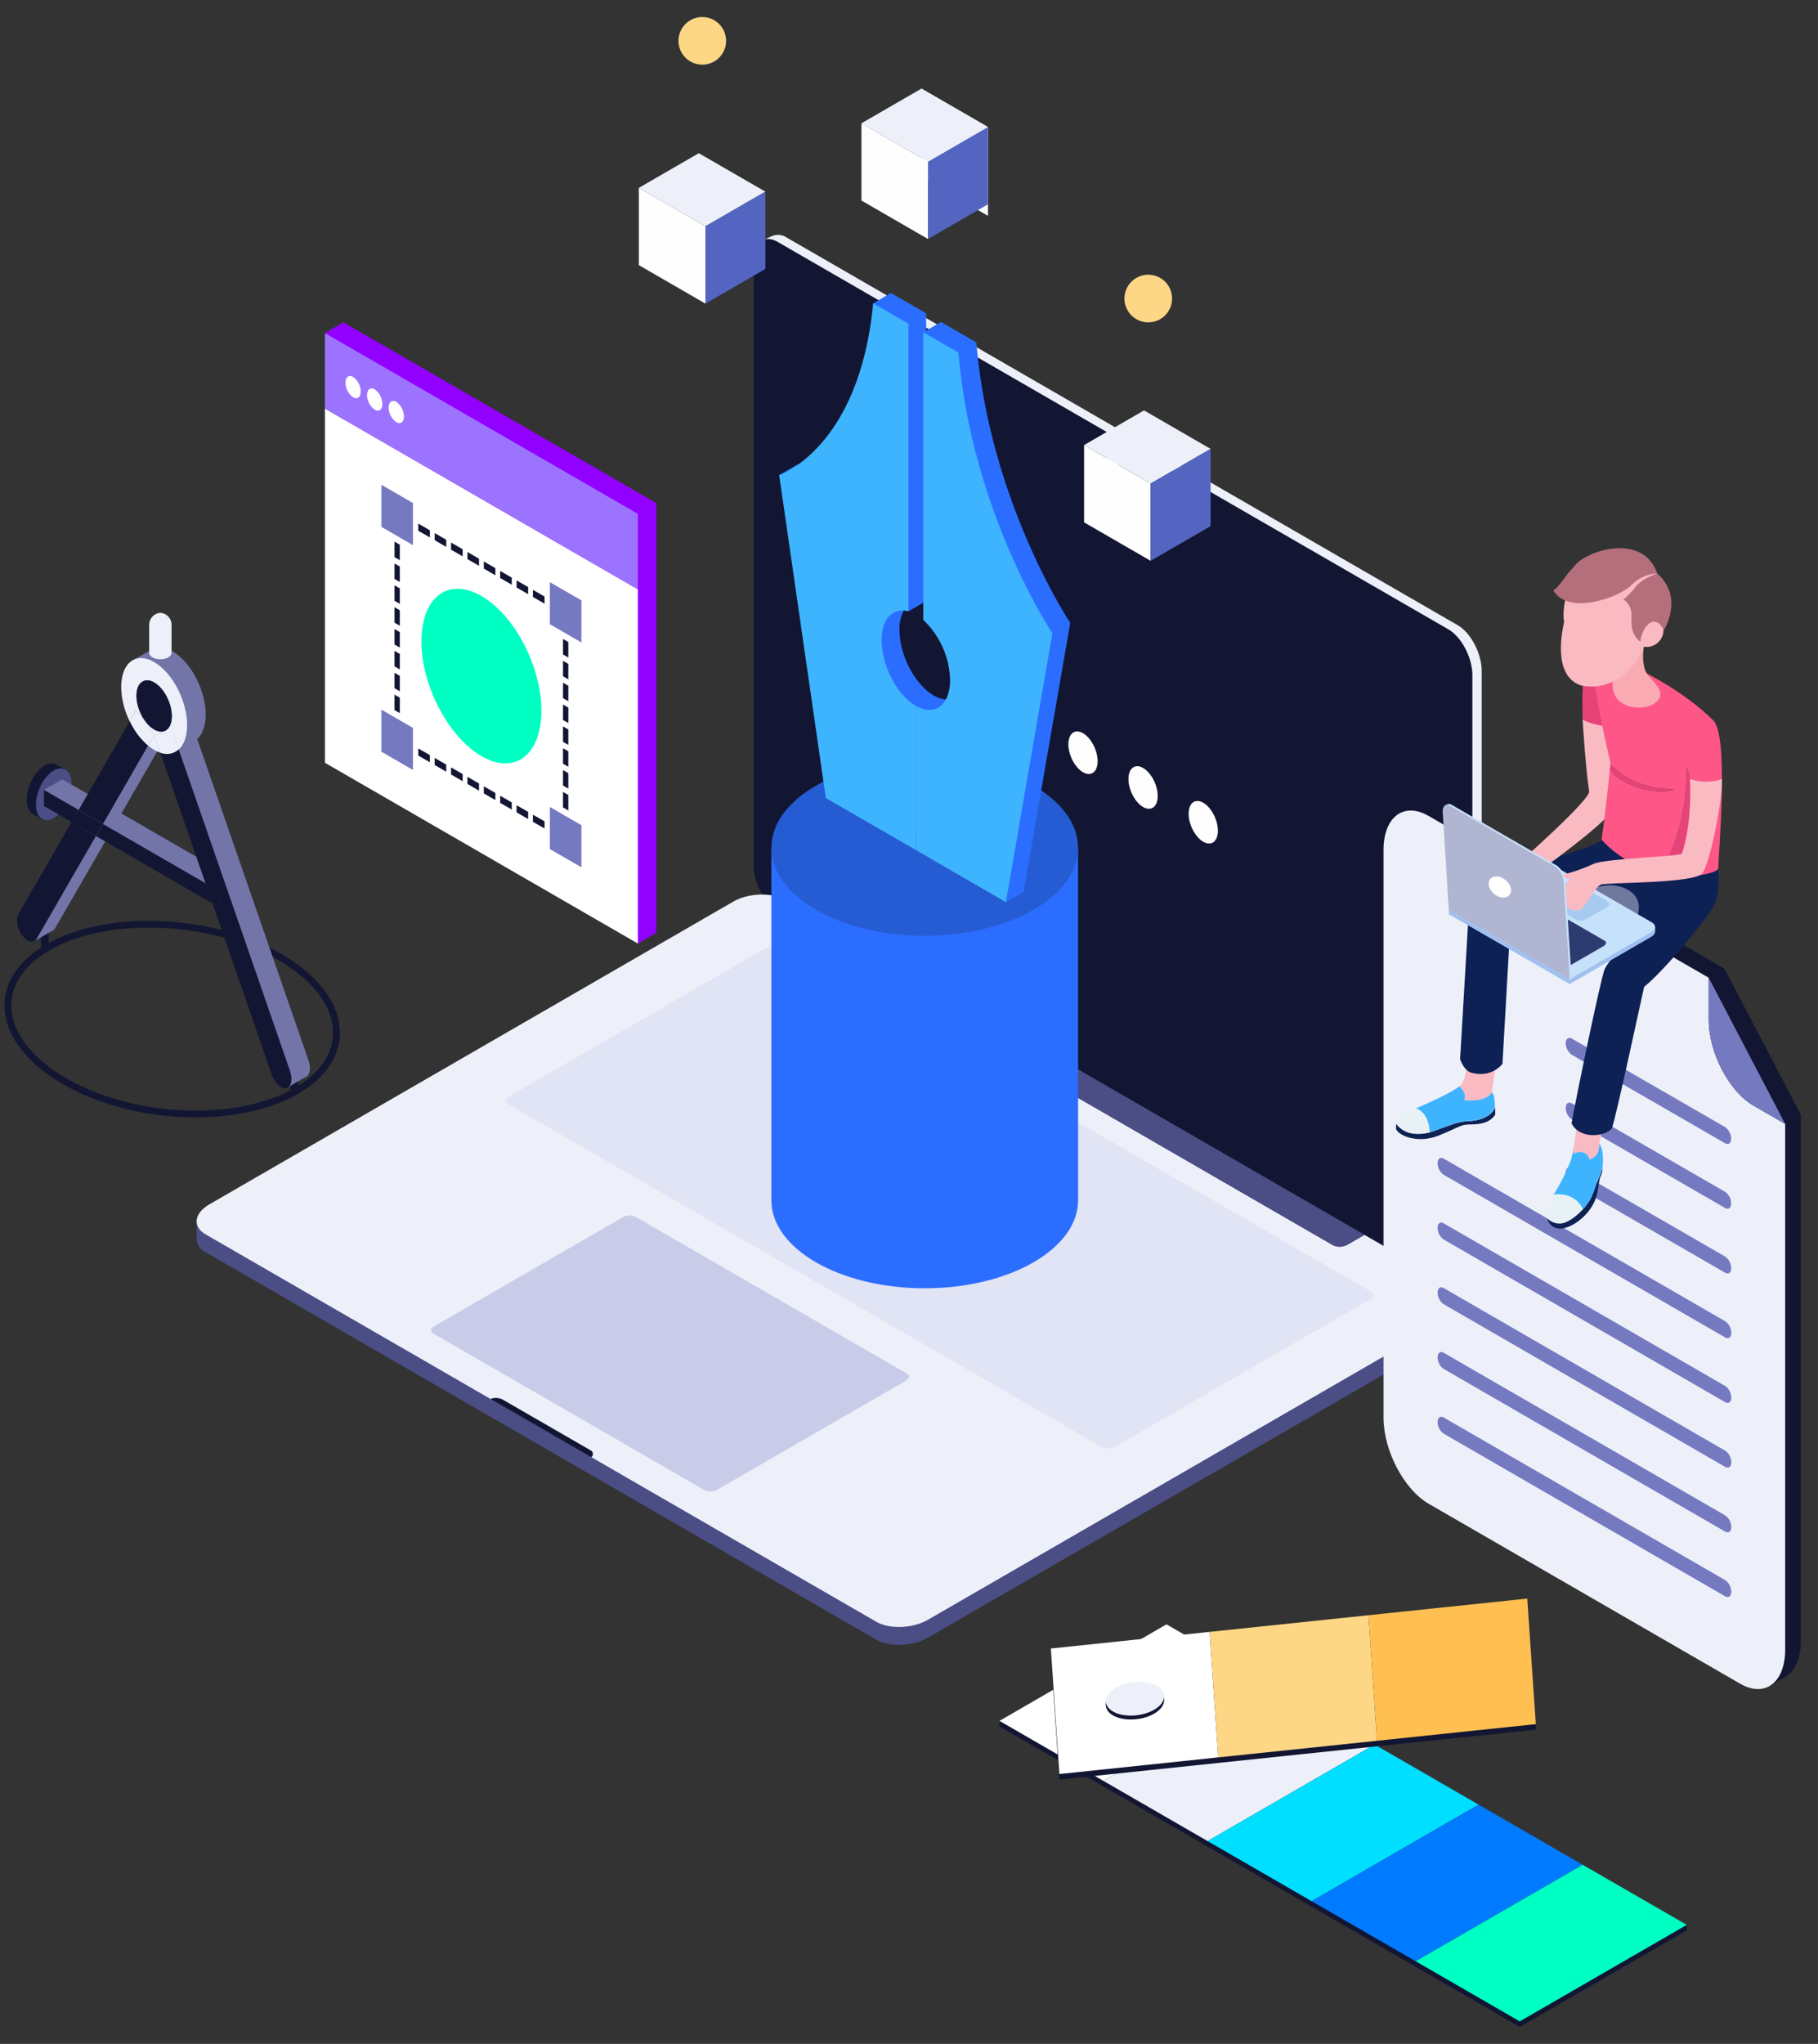 <svg xmlns="http://www.w3.org/2000/svg" xmlns:xlink="http://www.w3.org/1999/xlink" viewBox="0 0 534.34 600.36"><rect x="0" y="0" width="534.34" height="600.36" fill="#333333" stroke="none"/><defs><style>.cls-1,.cls-2,.cls-3{fill:none;}.cls-1{clip-rule:evenodd;}.cls-3{stroke:#121633;stroke-miterlimit:10;stroke-width:2px;}.cls-4{clip-path:url(#clip-path);}.cls-5{clip-path:url(#clip-path-2);}.cls-6{fill:#9200ff;}.cls-7{clip-path:url(#clip-path-3);}.cls-8{fill:#fff;}.cls-9{clip-path:url(#clip-path-5);}.cls-10{fill:#9c73ff;}.cls-11{clip-path:url(#clip-path-7);}.cls-12{clip-path:url(#clip-path-9);}.cls-13{clip-path:url(#clip-path-11);}.cls-14{clip-path:url(#clip-path-13);}.cls-15,.cls-63,.cls-67{fill:#7579c0;}.cls-16{clip-path:url(#clip-path-15);}.cls-17{clip-path:url(#clip-path-17);}.cls-18{clip-path:url(#clip-path-19);}.cls-19{clip-path:url(#clip-path-21);}.cls-20{fill:#121633;}.cls-21{clip-path:url(#clip-path-23);}.cls-22{clip-path:url(#clip-path-25);}.cls-23{clip-path:url(#clip-path-27);}.cls-24{clip-path:url(#clip-path-29);}.cls-25{clip-path:url(#clip-path-31);}.cls-26{clip-path:url(#clip-path-33);}.cls-27{clip-path:url(#clip-path-35);}.cls-28{clip-path:url(#clip-path-37);}.cls-29{clip-path:url(#clip-path-39);}.cls-30{clip-path:url(#clip-path-41);}.cls-31{clip-path:url(#clip-path-43);}.cls-32{clip-path:url(#clip-path-45);}.cls-33{clip-path:url(#clip-path-47);}.cls-34{clip-path:url(#clip-path-49);}.cls-35{clip-path:url(#clip-path-51);}.cls-36{clip-path:url(#clip-path-53);}.cls-37{clip-path:url(#clip-path-55);}.cls-38{clip-path:url(#clip-path-57);}.cls-39{clip-path:url(#clip-path-59);}.cls-40{clip-path:url(#clip-path-61);}.cls-41{clip-path:url(#clip-path-63);}.cls-42{clip-path:url(#clip-path-65);}.cls-43{clip-path:url(#clip-path-67);}.cls-44{clip-path:url(#clip-path-69);}.cls-45{clip-path:url(#clip-path-71);}.cls-46{clip-path:url(#clip-path-73);}.cls-47{clip-path:url(#clip-path-75);}.cls-48{clip-path:url(#clip-path-77);}.cls-49{clip-path:url(#clip-path-79);}.cls-50{clip-path:url(#clip-path-81);}.cls-51{clip-path:url(#clip-path-83);}.cls-52{clip-path:url(#clip-path-85);}.cls-53{fill:#00ffc3;}.cls-54{clip-path:url(#clip-path-87);}.cls-55{fill:#edf0f9;}.cls-56{clip-path:url(#clip-path-89);}.cls-57{clip-path:url(#clip-path-91);}.cls-58{fill:#feffff;}.cls-59{clip-path:url(#clip-path-93);}.cls-60{fill:#4b4e85;}.cls-61{clip-path:url(#clip-path-95);}.cls-62{clip-path:url(#clip-path-97);}.cls-63{opacity:0.3;}.cls-64{clip-path:url(#clip-path-99);}.cls-65{clip-path:url(#clip-path-101);}.cls-66{clip-path:url(#clip-path-103);}.cls-67{opacity:0.1;}.cls-68{clip-path:url(#clip-path-105);}.cls-69{fill:#fffeff;}.cls-70{clip-path:url(#clip-path-107);}.cls-71{clip-path:url(#clip-path-109);}.cls-72{clip-path:url(#clip-path-111);}.cls-73{clip-path:url(#clip-path-113);}.cls-74{fill:#2b6eff;}.cls-75{clip-path:url(#clip-path-115);}.cls-76{fill:#255cd3;}.cls-77{clip-path:url(#clip-path-117);}.cls-78{clip-path:url(#clip-path-119);}.cls-79{fill:#3eb4ff;}.cls-80{clip-path:url(#clip-path-121);}.cls-81{clip-path:url(#clip-path-123);}.cls-82{clip-path:url(#clip-path-125);}.cls-83{clip-path:url(#clip-path-127);}.cls-84{fill:#5465c1;}.cls-85{clip-path:url(#clip-path-129);}.cls-86{clip-path:url(#clip-path-131);}.cls-87{clip-path:url(#clip-path-133);}.cls-88{clip-path:url(#clip-path-135);}.cls-89{clip-path:url(#clip-path-137);}.cls-90{clip-path:url(#clip-path-139);}.cls-91{clip-path:url(#clip-path-141);}.cls-92{clip-path:url(#clip-path-143);}.cls-93{fill:#fdd786;}.cls-94{clip-path:url(#clip-path-145);}.cls-95{clip-path:url(#clip-path-147);}.cls-96{clip-path:url(#clip-path-149);}.cls-97{clip-path:url(#clip-path-151);}.cls-98{clip-path:url(#clip-path-153);}.cls-99{clip-path:url(#clip-path-155);}.cls-100{clip-path:url(#clip-path-157);}.cls-101{clip-path:url(#clip-path-159);}.cls-102{clip-path:url(#clip-path-161);}.cls-103{clip-path:url(#clip-path-163);}.cls-104{clip-path:url(#clip-path-165);}.cls-105{clip-path:url(#clip-path-167);}.cls-106{clip-path:url(#clip-path-169);}.cls-107{clip-path:url(#clip-path-171);}.cls-108{clip-path:url(#clip-path-173);}.cls-109{clip-path:url(#clip-path-175);}.cls-110{fill:#00dfff;}.cls-111{clip-path:url(#clip-path-177);}.cls-112{fill:#007bff;}.cls-113{clip-path:url(#clip-path-179);}.cls-114{clip-path:url(#clip-path-181);}.cls-115{clip-path:url(#clip-path-183);}.cls-116{clip-path:url(#clip-path-185);}.cls-117{clip-path:url(#clip-path-187);}.cls-118{fill:#ffbf51;}.cls-119{clip-path:url(#clip-path-189);}.cls-120{clip-path:url(#clip-path-191);}.cls-121{clip-path:url(#clip-path-193);}.cls-122{clip-path:url(#clip-path-195);}.cls-123{clip-path:url(#clip-path-197);}.cls-124{clip-path:url(#clip-path-199);}.cls-125{clip-path:url(#clip-path-201);}.cls-126{clip-path:url(#clip-path-203);}.cls-127{fill:#7375a8;}.cls-128{clip-path:url(#clip-path-205);}.cls-129{clip-path:url(#clip-path-207);}.cls-130{clip-path:url(#clip-path-209);}.cls-131{clip-path:url(#clip-path-211);}.cls-132{clip-path:url(#clip-path-213);}.cls-133{clip-path:url(#clip-path-215);}.cls-134{clip-path:url(#clip-path-217);}.cls-135{clip-path:url(#clip-path-219);}.cls-136{clip-path:url(#clip-path-221);}.cls-137{clip-path:url(#clip-path-223);}.cls-138{clip-path:url(#clip-path-225);}.cls-139{clip-path:url(#clip-path-227);}.cls-140{clip-path:url(#clip-path-229);}.cls-141{clip-path:url(#clip-path-231);}.cls-142{isolation:isolate;}.cls-143{clip-path:url(#clip-path-233);}.cls-144{clip-path:url(#clip-path-234);}.cls-145{clip-path:url(#clip-path-235);}.cls-146{fill:#0d2155;}.cls-147{clip-path:url(#clip-path-236);}.cls-148{fill:#e7f1f6;}.cls-149{clip-path:url(#clip-path-238);}.cls-150{fill:#fabac2;}.cls-151{clip-path:url(#clip-path-240);}.cls-152{clip-path:url(#clip-path-242);}.cls-153{clip-path:url(#clip-path-244);}.cls-154{clip-path:url(#clip-path-246);}.cls-155{clip-path:url(#clip-path-248);}.cls-156{clip-path:url(#clip-path-250);}.cls-157{clip-path:url(#clip-path-251);}.cls-158{clip-path:url(#clip-path-252);}.cls-159{clip-path:url(#clip-path-253);}.cls-160{fill:#6f789e;}.cls-161{clip-path:url(#clip-path-255);}.cls-162{clip-path:url(#clip-path-257);}.cls-163{clip-path:url(#clip-path-259);}.cls-164{fill:#e64379;}.cls-165{clip-path:url(#clip-path-261);}.cls-166{clip-path:url(#clip-path-263);}.cls-167{fill:#fd5687;}.cls-168{clip-path:url(#clip-path-265);}.cls-169{clip-path:url(#clip-path-267);}.cls-170{fill:#faabb2;}.cls-171{clip-path:url(#clip-path-269);}.cls-172{fill:#9fc0f0;}.cls-173{clip-path:url(#clip-path-271);}.cls-174{fill:#c6e2fb;}.cls-175{clip-path:url(#clip-path-273);}.cls-176{fill:#2e3b70;}.cls-177{clip-path:url(#clip-path-275);}.cls-178{fill:#a7cbf0;}.cls-179{clip-path:url(#clip-path-277);}.cls-180{clip-path:url(#clip-path-279);}.cls-181{fill:#b56f7c;}.cls-182{clip-path:url(#clip-path-281);}.cls-183{clip-path:url(#clip-path-283);}.cls-184{clip-path:url(#clip-path-285);}.cls-185{clip-path:url(#clip-path-286);}.cls-186{clip-path:url(#clip-path-287);}.cls-187{clip-path:url(#clip-path-288);}.cls-188{clip-path:url(#clip-path-290);}.cls-189{fill:#b0b5d1;}.cls-190{clip-path:url(#clip-path-292);}</style><clipPath id="clip-path" transform="translate(-333.69 -150)"><polygon class="cls-1" points="434.61 244.67 429.19 247.83 434.61 258.39 434.61 266.84 434.61 370.89 516.59 418.22 521.18 427.16 526.6 424 526.6 319.94 526.6 297.78 434.61 244.67"></polygon></clipPath><clipPath id="clip-path-2" transform="translate(-333.69 -150)"><rect class="cls-2" width="1200" height="900"></rect></clipPath><clipPath id="clip-path-3" transform="translate(-333.69 -150)"><polygon class="cls-1" points="429.19 374.05 521.18 427.16 521.18 323.11 429.19 270 429.19 374.05"></polygon></clipPath><clipPath id="clip-path-5" transform="translate(-333.69 -150)"><polygon class="cls-1" points="429.19 247.83 429.19 270 521.18 323.11 521.18 300.94 429.19 247.83"></polygon></clipPath><clipPath id="clip-path-7" transform="translate(-333.69 -150)"><path class="cls-1" d="M439.72,265c0,1.66-1,2.42-2.25,1.7a5.38,5.38,0,0,1-2.24-4.29c0-1.66,1-2.42,2.24-1.7a5.39,5.39,0,0,1,2.25,4.29"></path></clipPath><clipPath id="clip-path-9" transform="translate(-333.69 -150)"><path class="cls-1" d="M446.07,268.66c0,1.65-1,2.41-2.25,1.69a5.36,5.36,0,0,1-2.25-4.29c0-1.65,1-2.41,2.25-1.7a5.4,5.4,0,0,1,2.25,4.3"></path></clipPath><clipPath id="clip-path-11" transform="translate(-333.69 -150)"><path class="cls-1" d="M452.41,272.32c0,1.65-1,2.41-2.24,1.7a5.39,5.39,0,0,1-2.25-4.29c0-1.66,1-2.42,2.25-1.7a5.37,5.37,0,0,1,2.24,4.29"></path></clipPath><clipPath id="clip-path-13" transform="translate(-333.69 -150)"><polygon class="cls-1" points="455.06 310.12 445.79 304.76 445.79 292.4 455.06 297.76 455.06 310.12"></polygon></clipPath><clipPath id="clip-path-15" transform="translate(-333.69 -150)"><polygon class="cls-1" points="504.58 338.71 495.31 333.36 495.31 321 504.58 326.35 504.58 338.71"></polygon></clipPath><clipPath id="clip-path-17" transform="translate(-333.69 -150)"><polygon class="cls-1" points="455.06 376.15 445.79 370.8 445.79 358.44 455.06 363.8 455.06 376.15"></polygon></clipPath><clipPath id="clip-path-19" transform="translate(-333.69 -150)"><polygon class="cls-1" points="504.58 404.75 495.31 399.4 495.31 387.04 504.58 392.39 504.58 404.75"></polygon></clipPath><clipPath id="clip-path-21" transform="translate(-333.69 -150)"><polygon class="cls-1" points="460.04 307.86 456.63 305.89 456.63 303.8 460.04 305.77 460.04 307.86"></polygon></clipPath><clipPath id="clip-path-23" transform="translate(-333.69 -150)"><polygon class="cls-1" points="464.85 310.64 461.45 308.67 461.45 306.58 464.85 308.55 464.85 310.64"></polygon></clipPath><clipPath id="clip-path-25" transform="translate(-333.69 -150)"><polygon class="cls-1" points="469.67 313.42 466.26 311.45 466.26 309.36 469.67 311.33 469.67 313.42"></polygon></clipPath><clipPath id="clip-path-27" transform="translate(-333.69 -150)"><polygon class="cls-1" points="474.48 316.2 471.08 314.23 471.08 312.14 474.48 314.11 474.48 316.2"></polygon></clipPath><clipPath id="clip-path-29" transform="translate(-333.69 -150)"><polygon class="cls-1" points="479.29 318.98 475.89 317.01 475.89 314.92 479.29 316.88 479.29 318.98"></polygon></clipPath><clipPath id="clip-path-31" transform="translate(-333.69 -150)"><polygon class="cls-1" points="484.11 321.75 480.7 319.79 480.7 317.7 484.11 319.67 484.11 321.75"></polygon></clipPath><clipPath id="clip-path-33" transform="translate(-333.69 -150)"><polygon class="cls-1" points="488.92 324.53 485.52 322.57 485.52 320.48 488.92 322.44 488.92 324.53"></polygon></clipPath><clipPath id="clip-path-35" transform="translate(-333.69 -150)"><polygon class="cls-1" points="493.74 327.31 490.33 325.35 490.33 323.26 493.74 325.22 493.74 327.31"></polygon></clipPath><clipPath id="clip-path-37" transform="translate(-333.69 -150)"><polygon class="cls-1" points="460.04 373.9 456.63 371.93 456.63 369.84 460.04 371.81 460.04 373.9"></polygon></clipPath><clipPath id="clip-path-39" transform="translate(-333.69 -150)"><polygon class="cls-1" points="464.85 376.68 461.45 374.71 461.45 372.62 464.85 374.59 464.85 376.68"></polygon></clipPath><clipPath id="clip-path-41" transform="translate(-333.69 -150)"><polygon class="cls-1" points="469.67 379.46 466.26 377.49 466.26 375.4 469.67 377.37 469.67 379.46"></polygon></clipPath><clipPath id="clip-path-43" transform="translate(-333.69 -150)"><polygon class="cls-1" points="474.48 382.24 471.08 380.27 471.08 378.18 474.48 380.14 474.48 382.24"></polygon></clipPath><clipPath id="clip-path-45" transform="translate(-333.69 -150)"><polygon class="cls-1" points="479.29 385.01 475.89 383.05 475.89 380.96 479.29 382.92 479.29 385.01"></polygon></clipPath><clipPath id="clip-path-47" transform="translate(-333.69 -150)"><polygon class="cls-1" points="484.11 387.79 480.7 385.83 480.7 383.74 484.11 385.7 484.11 387.79"></polygon></clipPath><clipPath id="clip-path-49" transform="translate(-333.69 -150)"><polygon class="cls-1" points="488.92 390.57 485.52 388.61 485.52 386.52 488.92 388.48 488.92 390.57"></polygon></clipPath><clipPath id="clip-path-51" transform="translate(-333.69 -150)"><polygon class="cls-1" points="493.74 393.35 490.33 391.39 490.33 389.3 493.74 391.26 493.74 393.35"></polygon></clipPath><clipPath id="clip-path-53" transform="translate(-333.69 -150)"><polygon class="cls-1" points="449.64 313.63 449.64 309.09 451.2 310 451.2 314.54 449.64 313.63"></polygon></clipPath><clipPath id="clip-path-55" transform="translate(-333.69 -150)"><polygon class="cls-1" points="449.64 320.05 449.64 315.51 451.2 316.42 451.2 320.95 449.64 320.05"></polygon></clipPath><clipPath id="clip-path-57" transform="translate(-333.69 -150)"><polygon class="cls-1" points="449.64 326.47 449.64 321.93 451.2 322.83 451.2 327.37 449.64 326.47"></polygon></clipPath><clipPath id="clip-path-59" transform="translate(-333.69 -150)"><polygon class="cls-1" points="449.64 332.89 449.64 328.35 451.2 329.25 451.2 333.79 449.64 332.89"></polygon></clipPath><clipPath id="clip-path-61" transform="translate(-333.69 -150)"><polygon class="cls-1" points="449.64 339.31 449.64 334.77 451.2 335.67 451.2 340.21 449.64 339.31"></polygon></clipPath><clipPath id="clip-path-63" transform="translate(-333.69 -150)"><polygon class="cls-1" points="449.64 345.73 449.64 341.19 451.2 342.09 451.2 346.63 449.64 345.73"></polygon></clipPath><clipPath id="clip-path-65" transform="translate(-333.69 -150)"><polygon class="cls-1" points="449.64 352.14 449.64 347.61 451.2 348.51 451.2 353.05 449.64 352.14"></polygon></clipPath><clipPath id="clip-path-67" transform="translate(-333.69 -150)"><polygon class="cls-1" points="449.64 358.56 449.64 354.02 451.2 354.93 451.2 359.47 449.64 358.56"></polygon></clipPath><clipPath id="clip-path-69" transform="translate(-333.69 -150)"><polygon class="cls-1" points="499.17 342.23 499.17 337.69 500.73 338.59 500.73 343.13 499.17 342.23"></polygon></clipPath><clipPath id="clip-path-71" transform="translate(-333.69 -150)"><polygon class="cls-1" points="499.17 348.64 499.17 344.11 500.73 345.01 500.73 349.55 499.17 348.64"></polygon></clipPath><clipPath id="clip-path-73" transform="translate(-333.69 -150)"><polygon class="cls-1" points="499.17 355.06 499.17 350.53 500.73 351.43 500.73 355.97 499.17 355.06"></polygon></clipPath><clipPath id="clip-path-75" transform="translate(-333.69 -150)"><polygon class="cls-1" points="499.17 361.48 499.17 356.94 500.73 357.85 500.73 362.39 499.17 361.48"></polygon></clipPath><clipPath id="clip-path-77" transform="translate(-333.69 -150)"><polygon class="cls-1" points="499.17 367.9 499.17 363.36 500.73 364.27 500.73 368.81 499.17 367.9"></polygon></clipPath><clipPath id="clip-path-79" transform="translate(-333.69 -150)"><polygon class="cls-1" points="499.17 374.32 499.17 369.78 500.73 370.69 500.73 375.23 499.17 374.32"></polygon></clipPath><clipPath id="clip-path-81" transform="translate(-333.69 -150)"><polygon class="cls-1" points="499.17 380.74 499.17 376.2 500.73 377.11 500.73 381.64 499.17 380.74"></polygon></clipPath><clipPath id="clip-path-83" transform="translate(-333.69 -150)"><polygon class="cls-1" points="499.17 387.16 499.17 382.62 500.73 383.52 500.73 388.06 499.17 387.16"></polygon></clipPath><clipPath id="clip-path-85" transform="translate(-333.69 -150)"><path class="cls-1" d="M492.82,358.76c0,13-7.89,19-17.63,13.34s-17.64-20.72-17.64-33.71,7.89-18.95,17.64-13.33,17.63,20.71,17.63,33.7"></path></clipPath><clipPath id="clip-path-87" transform="translate(-333.69 -150)"><path class="cls-1" d="M762.13,333.64,565,219.82a4.54,4.54,0,0,0-4.45-.45h0l-2.41,1.07.87.36a8,8,0,0,0-1.07,4.36V402.82c0,5.18,3.18,11.26,7.06,13.5L762.13,530.14c3.88,2.25,7.06-.16,7.06-5.34V347.14c0-5.18-3.18-11.26-7.06-13.5"></path></clipPath><clipPath id="clip-path-89" transform="translate(-333.69 -150)"><path class="cls-1" d="M759.39,531.37,562.24,417.54c-3.88-2.24-7.06-8.31-7.06-13.49V226.38c0-5.18,3.18-7.59,7.06-5.34L759.39,334.86c3.88,2.24,7.06,8.32,7.06,13.5V526c0,5.18-3.18,7.58-7.06,5.34"></path></clipPath><clipPath id="clip-path-91" transform="translate(-333.69 -150)"><path class="cls-1" d="M662.83,285.35c0,1.48-.9,2.17-2,1.52a4.83,4.83,0,0,1-2-3.85c0-1.49.9-2.17,2-1.53a4.83,4.83,0,0,1,2,3.86"></path></clipPath><clipPath id="clip-path-93" transform="translate(-333.69 -150)"><path class="cls-1" d="M764.06,532.12l-5.46-.34L734.74,518,591,435l-26.69-15.41c-3.89-2.24-10.74-2-15.22.63L395.2,509.05l-.25.16-3.46-.22v5h0a4.5,4.5,0,0,0,2.62,3.81l83.78,48.38,29.58,17.07,83.79,48.38c3.88,2.24,10.73,2,15.22-.64L760.34,542.2c2.46-1.42,3.72-3.25,3.71-5h0Z"></path></clipPath><clipPath id="clip-path-95" transform="translate(-333.69 -150)"><path class="cls-1" d="M761.43,528.13l-26.69-15.41-5.06,2.92a4.62,4.62,0,0,1-4.15.17L585.62,435c-1.06-.61-.93-1.69.3-2.39l5.06-2.92-26.69-15.41c-3.89-2.25-10.74-2-15.22.63L395.2,503.77c-4.48,2.59-5,6.55-1.09,8.79l83.78,48.37a4.56,4.56,0,0,1,3.43.15L507.21,576a1.15,1.15,0,0,1,.26,2l83.79,48.37c3.88,2.24,10.73,2,15.22-.63l153.86-88.83c4.49-2.59,5-6.55,1.09-8.79"></path></clipPath><clipPath id="clip-path-97" transform="translate(-333.69 -150)"><path class="cls-1" d="M540.83,587.75,461,541.67c-.93-.53-.82-1.48.26-2.1l55.51-32.05a4,4,0,0,1,3.64-.15l79.81,46.08c.94.53.82,1.48-.26,2.1l-55.5,32.05a4.07,4.07,0,0,1-3.65.15"></path></clipPath><clipPath id="clip-path-99" transform="translate(-333.69 -150)"><path class="cls-1" d="M585.62,435l139.91,80.78a4.62,4.62,0,0,0,4.15-.17l5.06-2.92L591,429.72l-5.06,2.92c-1.23.7-1.36,1.78-.3,2.39"></path></clipPath><clipPath id="clip-path-101" transform="translate(-333.69 -150)"><path class="cls-1" d="M507.21,576l-25.89-14.95a4.56,4.56,0,0,0-3.43-.15L507.47,578a1.15,1.15,0,0,0-.26-2"></path></clipPath><clipPath id="clip-path-103" transform="translate(-333.69 -150)"><path class="cls-1" d="M657.57,575.08,483,474.27c-1-.56-.86-1.56.28-2.21l75-43.3a4.29,4.29,0,0,1,3.83-.16l174.6,100.81c1,.56.86,1.56-.27,2.21l-75,43.3a4.29,4.29,0,0,1-3.83.16"></path></clipPath><clipPath id="clip-path-105" transform="translate(-333.69 -150)"><path class="cls-1" d="M634.28,355.15c-2.37-1.37-4.3.08-4.3,3.25s1.93,6.85,4.3,8.22,4.3-.09,4.3-3.25-1.92-6.85-4.3-8.22"></path></clipPath><clipPath id="clip-path-107" transform="translate(-333.69 -150)"><path class="cls-1" d="M652,365.36c-2.38-1.37-4.3.09-4.3,3.25s1.92,6.85,4.3,8.22,4.3-.08,4.3-3.25-1.93-6.85-4.3-8.22"></path></clipPath><clipPath id="clip-path-109" transform="translate(-333.69 -150)"><path class="cls-1" d="M669.66,375.57c-2.38-1.37-4.3.09-4.3,3.25s1.92,6.85,4.3,8.22,4.3-.08,4.3-3.25-1.93-6.85-4.3-8.22"></path></clipPath><clipPath id="clip-path-111" transform="translate(-333.69 -150)"><path class="cls-1" d="M687.35,385.79c-2.38-1.38-4.3.08-4.3,3.25s1.92,6.84,4.3,8.21,4.3-.08,4.3-3.25-1.93-6.84-4.3-8.21"></path></clipPath><clipPath id="clip-path-113" transform="translate(-333.69 -150)"><path class="cls-1" d="M560.41,399V502.55c0,14.28,20.18,25.86,45.07,25.86s45.08-11.58,45.08-25.86V399Z"></path></clipPath><clipPath id="clip-path-115" transform="translate(-333.69 -150)"><path class="cls-1" d="M650.55,399c0,14.29-20.18,25.87-45.07,25.87S560.41,413.26,560.41,399s20.18-25.87,45.07-25.87,45.07,11.58,45.07,25.87"></path></clipPath><clipPath id="clip-path-117" transform="translate(-333.69 -150)"><path class="cls-1" d="M620.64,250.56l-10.37-6-4.36,2.56v-5.07l-10.38-6-5.21,3.06,2.35,13.41c-7.49,28.22-24.75,34-24.75,34l-5.21,3,15.09,67.54.38.44,3.44,23.78,26.47,15.28,10.12,5.85L629.34,415l5.21-3.06,13.7-79S624.59,297.67,620.64,250.56Zm-14.73,1.29,4.36,21.66V329A25.43,25.43,0,0,1,618,344l-.72,7.71c-1.59,3.71-5.09,4.92-9.15,2.57-5.56-3.21-10.07-11.82-10.07-19.24a11.33,11.33,0,0,1,1.6-6.31l1.08.82,5.21-3.05Z"></path></clipPath><clipPath id="clip-path-119" transform="translate(-333.69 -150)"><path class="cls-1" d="M592.81,338.11c0-6.42,3.37-9.82,7.89-8.55V245.1l-10.38-6c-4,42.56-27.61,50.48-27.61,50.48l13.7,94.82,26.46,15.28V357.34c-5.56-3.21-10.06-11.82-10.06-19.23"></path></clipPath><clipPath id="clip-path-121" transform="translate(-333.69 -150)"><path class="cls-1" d="M615.43,253.61l-10.38-6v84.46a25.2,25.2,0,0,1,7.89,17.65c0,7.41-4.51,10.82-10.06,7.61v42.35L629.34,415,643,336s-23.66-35.25-27.61-82.36"></path></clipPath><clipPath id="clip-path-123" transform="translate(-333.69 -150)"><polygon class="cls-1" points="671.88 314.73 652.32 303.43 652.32 280.73 671.88 292.03 671.88 314.73"></polygon></clipPath><clipPath id="clip-path-125" transform="translate(-333.69 -150)"><polygon class="cls-1" points="652.32 280.73 669.94 270.55 689.5 281.85 671.88 292.03 652.32 280.73"></polygon></clipPath><clipPath id="clip-path-127" transform="translate(-333.69 -150)"><polygon class="cls-1" points="671.88 314.73 689.5 304.55 689.5 281.85 671.88 292.03 671.88 314.73"></polygon></clipPath><clipPath id="clip-path-129" transform="translate(-333.69 -150)"><polygon class="cls-1" points="541.02 239.18 521.46 227.88 521.46 205.18 541.02 216.47 541.02 239.18"></polygon></clipPath><clipPath id="clip-path-131" transform="translate(-333.69 -150)"><polygon class="cls-1" points="521.46 205.18 539.08 195 558.64 206.29 541.02 216.47 521.46 205.18"></polygon></clipPath><clipPath id="clip-path-133" transform="translate(-333.69 -150)"><polygon class="cls-1" points="541.02 239.18 558.64 229 558.64 206.29 541.02 216.47 541.02 239.18"></polygon></clipPath><clipPath id="clip-path-135" transform="translate(-333.69 -150)"><polygon class="cls-1" points="624.07 213.4 604.51 202.11 604.51 176.03 624.07 187.32 624.07 213.4"></polygon></clipPath><clipPath id="clip-path-137" transform="translate(-333.69 -150)"><polygon class="cls-1" points="606.45 220.2 586.89 208.91 586.89 186.21 606.45 197.5 606.45 220.2"></polygon></clipPath><clipPath id="clip-path-139" transform="translate(-333.69 -150)"><polygon class="cls-1" points="586.89 186.21 604.51 176.03 624.07 187.32 606.45 197.5 586.89 186.21"></polygon></clipPath><clipPath id="clip-path-141" transform="translate(-333.69 -150)"><polygon class="cls-1" points="606.45 220.2 624.07 210.02 624.07 187.32 606.45 197.5 606.45 220.2"></polygon></clipPath><clipPath id="clip-path-143" transform="translate(-333.69 -150)"><path class="cls-1" d="M678.18,237.74a7,7,0,1,1-7-7.05,7,7,0,0,1,7,7.05"></path></clipPath><clipPath id="clip-path-145" transform="translate(-333.69 -150)"><path class="cls-1" d="M547.1,162a7,7,0,1,1-7-7,7,7,0,0,1,7,7"></path></clipPath><clipPath id="clip-path-147" transform="translate(-333.69 -150)"><path class="cls-1" d="M840.55,434.53,758.21,387c-3.38-2-6.48-2-8.82-.57h0l-4.32,2.47L746,391a17.32,17.32,0,0,0-1,6.05V563.73c0,9.7,5.95,21.09,13.23,25.29l91.58,52.87a12,12,0,0,0,3.15,1.31l.86,2,4.38-2.51.44-.26,0,0c2.67-1.69,4.36-5.38,4.36-10.55V477.48Z"></path></clipPath><clipPath id="clip-path-149" transform="translate(-333.69 -150)"><path class="cls-1" d="M835.91,449.51V437.19l-82.34-47.53c-7.28-4.21-13.24.3-13.24,10V566.38c0,9.71,6,21.09,13.24,25.3l91.57,52.87c7.28,4.2,13.24-.3,13.24-10V480.13l-9.24-5.33c-7.28-4.2-13.23-15.58-13.23-25.29"></path></clipPath><clipPath id="clip-path-151" transform="translate(-333.69 -150)"><path class="cls-1" d="M840.74,485.82l-45.08-26a4.26,4.26,0,0,1-1.78-3.4c0-1.31.8-1.91,1.78-1.35l45.08,26a4.29,4.29,0,0,1,1.78,3.4c0,1.31-.8,1.92-1.78,1.35"></path></clipPath><clipPath id="clip-path-153" transform="translate(-333.69 -150)"><path class="cls-1" d="M840.74,523.84l-45.08-26a4.27,4.27,0,0,1-1.78-3.4c0-1.31.8-1.91,1.78-1.35l45.08,26a4.27,4.27,0,0,1,1.78,3.4c0,1.31-.8,1.92-1.78,1.35"></path></clipPath><clipPath id="clip-path-155" transform="translate(-333.69 -150)"><path class="cls-1" d="M840.74,542.85,758,495.06a4.27,4.27,0,0,1-1.78-3.4c0-1.31.8-1.91,1.78-1.35l82.77,47.79a4.27,4.27,0,0,1,1.78,3.4c0,1.31-.8,1.92-1.78,1.35"></path></clipPath><clipPath id="clip-path-157" transform="translate(-333.69 -150)"><path class="cls-1" d="M840.74,561.86,758,514.07a4.27,4.27,0,0,1-1.78-3.4c0-1.31.8-1.91,1.78-1.35l82.77,47.79a4.27,4.27,0,0,1,1.78,3.4c0,1.31-.8,1.92-1.78,1.35"></path></clipPath><clipPath id="clip-path-159" transform="translate(-333.69 -150)"><path class="cls-1" d="M840.74,580.87,758,533.08a4.27,4.27,0,0,1-1.78-3.4c0-1.31.8-1.92,1.78-1.35l82.77,47.79a4.27,4.27,0,0,1,1.78,3.4c0,1.31-.8,1.92-1.78,1.35"></path></clipPath><clipPath id="clip-path-161" transform="translate(-333.69 -150)"><path class="cls-1" d="M840.74,599.88,758,552.09a4.27,4.27,0,0,1-1.78-3.4c0-1.31.8-1.92,1.78-1.35l82.77,47.79a4.27,4.27,0,0,1,1.78,3.4c0,1.31-.8,1.92-1.78,1.35"></path></clipPath><clipPath id="clip-path-163" transform="translate(-333.69 -150)"><path class="cls-1" d="M840.74,618.89,758,571.1a4.27,4.27,0,0,1-1.78-3.4c0-1.31.8-1.92,1.78-1.35l82.77,47.79a4.27,4.27,0,0,1,1.78,3.4c0,1.31-.8,1.92-1.78,1.35"></path></clipPath><clipPath id="clip-path-165" transform="translate(-333.69 -150)"><path class="cls-1" d="M840.74,504.83l-45.08-26a4.26,4.26,0,0,1-1.78-3.4c0-1.31.8-1.91,1.78-1.35l45.08,26a4.29,4.29,0,0,1,1.78,3.4c0,1.31-.8,1.92-1.78,1.35"></path></clipPath><clipPath id="clip-path-167" transform="translate(-333.69 -150)"><path class="cls-1" d="M835.91,449.51c0,9.71,6,21.09,13.23,25.29l9.24,5.33-22.47-42.94Z"></path></clipPath><clipPath id="clip-path-169" transform="translate(-333.69 -150)"><polygon class="cls-1" points="823.66 713.67 798.87 699.36 768.29 681.71 737.71 664.05 707.13 646.4 676.54 628.75 629.31 656.02 627.45 655.47 627.45 657.1 658.03 674.75 688.62 692.4 719.2 710.06 749.78 727.71 780.37 745.37 829.46 717.02 829.46 715.39 823.66 713.67"></polygon></clipPath><clipPath id="clip-path-171" transform="translate(-333.69 -150)"><polygon class="cls-1" points="658.03 673.12 627.45 655.47 676.54 627.12 707.13 644.77 658.03 673.12"></polygon></clipPath><clipPath id="clip-path-173" transform="translate(-333.69 -150)"><polygon class="cls-1" points="688.62 690.78 658.03 673.12 707.13 644.77 737.71 662.43 688.62 690.78"></polygon></clipPath><clipPath id="clip-path-175" transform="translate(-333.69 -150)"><polygon class="cls-1" points="719.2 708.43 688.62 690.78 737.71 662.43 768.29 680.08 719.2 708.43"></polygon></clipPath><clipPath id="clip-path-177" transform="translate(-333.69 -150)"><polygon class="cls-1" points="749.78 726.08 719.2 708.43 768.29 680.08 798.87 697.74 749.78 726.08"></polygon></clipPath><clipPath id="clip-path-179" transform="translate(-333.69 -150)"><polygon class="cls-1" points="780.37 743.74 749.78 726.08 798.87 697.74 829.46 715.39 780.37 743.74"></polygon></clipPath><clipPath id="clip-path-181" transform="translate(-333.69 -150)"><polygon class="cls-1" points="784.98 656.41 782.58 621.18 735.9 626.07 689.22 630.95 648.78 635.19 642.54 634.21 642.54 635.84 645.06 672.72 691.74 667.83 738.41 662.94 785.09 658.06 785.09 656.43 784.98 656.41"></polygon></clipPath><clipPath id="clip-path-183" transform="translate(-333.69 -150)"><polygon class="cls-1" points="691.74 666.2 645.06 671.09 642.54 634.22 689.22 629.33 691.74 666.2"></polygon></clipPath><clipPath id="clip-path-185" transform="translate(-333.69 -150)"><polygon class="cls-1" points="738.41 661.32 691.74 666.2 689.22 629.33 735.9 624.44 738.41 661.32"></polygon></clipPath><clipPath id="clip-path-187" transform="translate(-333.69 -150)"><polygon class="cls-1" points="785.09 656.43 738.41 661.32 735.9 624.44 782.58 619.55 785.09 656.43"></polygon></clipPath><clipPath id="clip-path-189" transform="translate(-333.69 -150)"><path class="cls-1" d="M672.9,653.36c-3.58,2.07-9,2.29-12.09.5s-2.72-4.91.86-7,9-2.29,12.1-.5,2.72,4.91-.87,7"></path></clipPath><clipPath id="clip-path-191" transform="translate(-333.69 -150)"><polygon class="cls-1" points="658.71 649.81 658.71 650.95 675.87 649.39 675.87 648.24 658.71 649.81"></polygon></clipPath><clipPath id="clip-path-193" transform="translate(-333.69 -150)"><path class="cls-1" d="M672.9,652.21c-3.58,2.07-9,2.3-12.09.51s-2.72-4.92.86-7,9-2.29,12.1-.5,2.72,4.92-.87,7"></path></clipPath><clipPath id="clip-path-195" transform="translate(-333.69 -150)"><path class="cls-1" d="M419.06,462.16V470a1.17,1.17,0,1,0,2.33,0v-7.88Z"></path></clipPath><clipPath id="clip-path-197" transform="translate(-333.69 -150)"><path class="cls-1" d="M345.71,419.88v7.88a1.17,1.17,0,1,0,2.33,0v-7.88Z"></path></clipPath><clipPath id="clip-path-199" transform="translate(-333.69 -150)"><path class="cls-1" d="M352.69,375.93l-2.55-1.42-.08,0h0a3.39,3.39,0,0,0-3.29.35c-2.89,1.66-5.24,6.14-5.24,10,0,2.17.75,3.67,1.91,4.28h0l2.74,1.53.91-2.06c2.74-1.81,4.91-6.09,4.91-9.8a9.22,9.22,0,0,0-.07-1.09Z"></path></clipPath><clipPath id="clip-path-201" transform="translate(-333.69 -150)"><path class="cls-1" d="M354.73,380.28c0,3.86-2.35,8.34-5.24,10s-5.23-.1-5.23-3.95,2.34-8.34,5.23-10,5.24.11,5.24,4"></path></clipPath><clipPath id="clip-path-203" transform="translate(-333.69 -150)"><path class="cls-1" d="M424.38,461.52l-32.72-94.44c1.55-1.4,2.49-3.87,2.49-7.19,0-7.14-4.34-15.43-9.69-18.52-2.29-1.33-4.39-1.47-6-.66h0l-.1.06h0l-5.52,3.11,2,5.38a23.81,23.81,0,0,0,2.47,9.51l-15,26.05L352,378.94,346.6,382l12.15,8.8-14.21,24.61c-.85,1.48-.34,4.29,1.14,6.29l.07.09-1.95,4.61,5.52-3.13h0a1.78,1.78,0,0,0,.58-.63l15.82-27.41,32.57,16.62,20.11,57.45,4.83-2.81C424.72,466.22,425.23,464,424.38,461.52Zm-42.71-93.88,13.56,36.23-25.86-14.93Z"></path></clipPath><clipPath id="clip-path-205" transform="translate(-333.69 -150)"><path class="cls-1" d="M380.83,330a3.55,3.55,0,0,0-3.29,3.76v8c0,1.05,1.47,1.89,3.29,1.89s3.28-.84,3.28-1.89v-8a3.55,3.55,0,0,0-3.28-3.76"></path></clipPath><clipPath id="clip-path-207" transform="translate(-333.69 -150)"><polygon class="cls-1" points="363.93 392.02 361.88 395.57 396.16 415.37 394.11 409.44 363.93 392.02"></polygon></clipPath><clipPath id="clip-path-209" transform="translate(-333.69 -150)"><polygon class="cls-1" points="346.6 382.02 346.6 386.75 354.73 391.44 356.78 387.89 346.6 382.02"></polygon></clipPath><clipPath id="clip-path-211" transform="translate(-333.69 -150)"><path class="cls-1" d="M418.94,464.59l-32.72-94.44a5.25,5.25,0,0,1-5.39,1l13.28,38.34,4.19,2.42v4.74l-2.14-1.23,17.41,50.26c.86,2.46,2.75,4.23,4.23,3.95s2-2.52,1.14-5"></path></clipPath><clipPath id="clip-path-213" transform="translate(-333.69 -150)"><polygon class="cls-1" points="398.3 411.86 394.11 409.44 396.16 415.37 398.3 416.6 398.3 411.86"></polygon></clipPath><clipPath id="clip-path-215" transform="translate(-333.69 -150)"><path class="cls-1" d="M339.1,418.5c-.85,1.48-.34,4.3,1.14,6.3s3.37,2.41,4.23.93l17.41-30.16-7.15-4.13Z"></path></clipPath><clipPath id="clip-path-217" transform="translate(-333.69 -150)"><path class="cls-1" d="M377.21,369a21.62,21.62,0,0,1-5.39-7.17l-15,26.05,7.15,4.13Z"></path></clipPath><clipPath id="clip-path-219" transform="translate(-333.69 -150)"><rect class="cls-2" x="357.28" y="387.6" width="4.1" height="8.26" transform="translate(-159.59 507.04) rotate(-60)"></rect></clipPath><clipPath id="clip-path-221" transform="translate(-333.69 -150)"><path class="cls-1" d="M377.21,369a13.29,13.29,0,0,0,1.81,1.28,9.19,9.19,0,0,0,1.81.81L379,365.88Z"></path></clipPath><clipPath id="clip-path-223" transform="translate(-333.69 -150)"><path class="cls-1" d="M379,365.88l5.36-1,1.84,5.3c1.54-1.39,2.49-3.87,2.49-7.19,0-7.13-4.34-15.43-9.69-18.52s-9.69.19-9.69,7.33a23.6,23.6,0,0,0,2.49,10.07l1.84-3.18Zm0-15.44c2.87,1.66,5.2,6.1,5.2,9.93s-2.33,5.58-5.2,3.92-5.2-6.1-5.2-9.92S376.15,348.78,379,350.44Z"></path></clipPath><clipPath id="clip-path-225" transform="translate(-333.69 -150)"><path class="cls-1" d="M379,365.88l1.81,5.22a5.25,5.25,0,0,0,5.39-1l-1.84-5.3Z"></path></clipPath><clipPath id="clip-path-227" transform="translate(-333.69 -150)"><path class="cls-1" d="M377.21,369l1.81-3.13-5.36-7.22-1.84,3.18a21.62,21.62,0,0,0,5.39,7.17"></path></clipPath><clipPath id="clip-path-229" transform="translate(-333.69 -150)"><path class="cls-1" d="M379,364.29c2.87,1.66,5.2-.1,5.2-3.92s-2.33-8.28-5.2-9.93-5.2.1-5.2,3.93,2.33,8.27,5.2,9.92"></path></clipPath><clipPath id="clip-path-231" transform="translate(-333.69 -150)"><rect class="cls-2" x="744" y="475.39" width="29.16" height="9.2"></rect></clipPath><clipPath id="clip-path-233" transform="translate(-333.69 -150)"><rect class="cls-2" x="743" y="475" width="31" height="12"></rect></clipPath><clipPath id="clip-path-234" transform="translate(-333.69 -150)"><path class="cls-1" d="M765.27,479.33c-3.17.12-4.44.9-10.81,3.12l-.51.13c0,.15,0,.31,0,.47,0-.16,0-.32,0-.47-6.06,1.49-8.79-1-9.85-2.45a5.22,5.22,0,0,0-.08,1.5c.62,1.81,6.29,4.54,12.82,1.8,5-2.05,6.17-3,8.14-3.12s6,.29,8.18-2.87c0-.75,0-1.43,0-2.05-1.55,2.94-5,3.83-7.85,3.94"></path></clipPath><clipPath id="clip-path-235" transform="translate(-333.69 -150)"><rect class="cls-2" x="744" y="475" width="30" height="10"></rect></clipPath><clipPath id="clip-path-236" transform="translate(-333.69 -150)"><path class="cls-1" d="M754,482.58c-.33-6.21-4.05-7-4.05-7s-5,.85-5.8,4.58c1.06,1.49,3.79,3.94,9.85,2.45"></path></clipPath><clipPath id="clip-path-238" transform="translate(-333.69 -150)"><path class="cls-1" d="M764.69,462.52s0,3.74-1.35,5.88a3.29,3.29,0,0,1-.65.66c1,1,2.15,2.59,1.34,4.06,2.14.45,6.7.21,8.18-2.18.12-1.68,1.4-9.73,1.4-9.73Z"></path></clipPath><clipPath id="clip-path-240" transform="translate(-333.69 -150)"><path class="cls-1" d="M764,473.12c.81-1.47-.36-3.08-1.34-4.06-2.88,2.36-12.79,6.49-12.79,6.49s3.72.82,4.05,7l.51-.13c6.37-2.22,7.64-3,10.81-3.12,2.81-.11,6.3-1,7.85-3.94-.07-2.5-.25-4-.91-4.45-1.48,2.39-6,2.63-8.18,2.18"></path></clipPath><clipPath id="clip-path-242" transform="translate(-333.69 -150)"><path class="cls-1" d="M796.29,488.94c2.79-1.6,4.4.54,4.56,1.65,3.37-1,2.86-4.67,2.86-4.67.92-4.19,1.54-7,1.54-7l-8.14,1.6s-.4,3.58-.93,6.67a7.53,7.53,0,0,0,.11,1.71"></path></clipPath><clipPath id="clip-path-244" transform="translate(-333.69 -150)"><path class="cls-1" d="M803.71,485.92s.51,3.68-2.86,4.67c-.16-1.11-1.77-3.25-4.56-1.65a7.53,7.53,0,0,1-.11-1.71,23.16,23.16,0,0,1-.86,3.81,64.4,64.4,0,0,1-5,9.92s5.85-1.28,8.61,4.2a14.11,14.11,0,0,0,3.14-5c.73-2.44,1.89-5.1,2.61-7.09.28-2.35.25-5.83-1-7.19"></path></clipPath><clipPath id="clip-path-246" transform="translate(-333.69 -150)"><path class="cls-1" d="M792.18,509.36c2,0,4.69-1.94,6.76-4.2-2.76-5.48-8.61-4.2-8.61-4.2a9,9,0,0,0-1.86,6.89,4.83,4.83,0,0,0,3.71,1.51"></path></clipPath><clipPath id="clip-path-248" transform="translate(-333.69 -150)"><rect class="cls-2" x="788.47" y="493.11" width="16.22" height="17.78"></rect></clipPath><clipPath id="clip-path-250" transform="translate(-333.69 -150)"><rect class="cls-2" x="788" y="493" width="17" height="19"></rect></clipPath><clipPath id="clip-path-251" transform="translate(-333.69 -150)"><path class="cls-1" d="M802.08,500.2a14.11,14.11,0,0,1-3.14,5c-2.07,2.26-4.72,4.16-6.76,4.2a4.83,4.83,0,0,1-3.71-1.51A3.75,3.75,0,0,0,791,510.7c3.51,1.23,10.78-3.82,12.08-10,.61-2.95.61-4.43,1.17-5.42a7.84,7.84,0,0,0,.49-2.18c-.72,2-1.88,4.65-2.61,7.09"></path></clipPath><clipPath id="clip-path-252" transform="translate(-333.69 -150)"><rect class="cls-2" x="788" y="493" width="17" height="18"></rect></clipPath><clipPath id="clip-path-253" transform="translate(-333.69 -150)"><path class="cls-1" d="M797.52,410.05l20.35,11.48s4.31-18.63-20.35-11.48"></path></clipPath><clipPath id="clip-path-255" transform="translate(-333.69 -150)"><path class="cls-1" d="M838.69,405.2s.9,7-1.5,11.19-14.11,18.48-20.27,23.49c-.5,2.14-8.14,37.8-9.45,41.5-1.73,2.47-9.44,3.45-11.87-1.4,1.43-8.13,8.32-41.31,9.65-45.11s17-18.41,6.53-23.71a11.5,11.5,0,0,0-11.09.62l-23.49,17-1.91,33.69s-3.08,4.31-9.24,2.59c-2.22-.74-3.21-3.95-3.21-3.95l2.47-42L782,404.54s22.19-6.18,22.43-7.89"></path></clipPath><clipPath id="clip-path-257" transform="translate(-333.69 -150)"><path class="cls-1" d="M798.84,361.3s.82,13.91,1.93,21.16C801,385.08,779.5,404,779.5,404l4.54,3.4s22.47-16,23.58-19.72-.19-24.74-.19-24.74Z"></path></clipPath><clipPath id="clip-path-259" transform="translate(-333.69 -150)"><path class="cls-1" d="M802.78,346.53s-2.34-.81-3.12,1c-1.14,2.6-.86,8.64-.82,13.79.74.74,5.35,2.09,8,2.09s-4-16.86-4-16.86"></path></clipPath><clipPath id="clip-path-261" transform="translate(-333.69 -150)"><path class="cls-1" d="M830.39,378.82a14.71,14.71,0,0,0-.9-3.22c0,15.07-4.66,25.56-7.77,30.89a35.64,35.64,0,0,0,9.71.74l4.65-17.15s-5.66-10.79-5.69-11.26"></path></clipPath><clipPath id="clip-path-263" transform="translate(-333.69 -150)"><path class="cls-1" d="M837.21,361.56c-8.3-8.21-19.49-13.74-19.49-13.74-6.18-2.72-12.72-1.71-14.94-1.29s4.27,27.61,4.27,27.61,4.7,7.56,18.66,7.62c-1.5,1.08-11.06,1.86-18.9-5.31-.47,4.57-1.57,14.76-2.39,20.2a32.45,32.45,0,0,0,17.3,9.84c3.11-5.33,7.77-15.82,7.77-30.89a14.71,14.71,0,0,1,.9,3.22c0,.47,5.69,11.26,5.69,11.26l-4.65,17.15c4-.27,6.85-1.24,7.26-2,0-3.12,3.29-39.36-1.48-43.64"></path></clipPath><clipPath id="clip-path-265" transform="translate(-333.69 -150)"><path class="cls-1" d="M825.71,381.76c-14-.06-18.66-7.62-18.66-7.62s-.08.88-.24,2.31c7.84,7.17,17.4,6.39,18.9,5.31"></path></clipPath><clipPath id="clip-path-267" transform="translate(-333.69 -150)"><path class="cls-1" d="M816.83,340s-1.06,6,1.52,8.69,5.3,5.75,1.32,8.1-12.68,1.08-12-6.53S816.83,340,816.83,340"></path></clipPath><clipPath id="clip-path-269" transform="translate(-333.69 -150)"><path class="cls-1" d="M820.18,423.56v-1.29l-1.21-.1-30.58-17.65a5.49,5.49,0,0,0-5,.2l-3.1,1.79L762.17,417l-.65.37-2-.16v1.32l2.3,1.33,30.93,17.86,2.3,1.33,2.66-1.54L815.86,427l3.1-1.79c.83-.48,1.25-1.1,1.21-1.68Z"></path></clipPath><clipPath id="clip-path-271" transform="translate(-333.69 -150)"><path class="cls-1" d="M819.32,421l-30.93-17.85a5.52,5.52,0,0,0-5,.2l-3.1,1.79-18.16,10.49-2.66,1.54,2.3,1.32,30.93,17.86,2.3,1.33,2.66-1.54,18.16-10.48,3.1-1.79c1.47-.85,1.63-2.13.36-2.87"></path></clipPath><clipPath id="clip-path-273" transform="translate(-333.69 -150)"><path class="cls-1" d="M805.27,426.28l-17-9.79a3,3,0,0,0-2.72.11l-1.7,1-10,5.75-1.46.85,1.26.72,17,9.8,1.27.72,1.45-.84,10-5.75,1.7-1c.8-.47.89-1.17.19-1.57"></path></clipPath><clipPath id="clip-path-275" transform="translate(-333.69 -150)"><path class="cls-1" d="M796.92,420.16l-9.51-5.49c-.75-.43-.65-1.2.21-1.7l6.15-3.55a3.29,3.29,0,0,1,2.94-.12l9.51,5.49c.75.43.66,1.2-.21,1.7L799.86,420a3.29,3.29,0,0,1-2.94.12"></path></clipPath><clipPath id="clip-path-277" transform="translate(-333.69 -150)"><path class="cls-1" d="M794.21,324.25s-1.48,4.81-.8,8.39c-.55,2.59-3.51,15.71,4.87,18.67,7.21,1.67,15-2.59,18.55-11.34a5,5,0,0,0,5.8-4.87,43.33,43.33,0,0,0-1.24-9.12l-.61-7.52-14.3-3.64Z"></path></clipPath><clipPath id="clip-path-279" transform="translate(-333.69 -150)"><path class="cls-1" d="M820.78,318.46a11.26,11.26,0,0,0-7.64,3.45c-3.58,3.58-18.49,9-22.93,1.48,1.85-1,3.33-4.19,6.16-7,3.33-4.75,20.34-10.11,24.41,2.09"></path></clipPath><clipPath id="clip-path-281" transform="translate(-333.69 -150)"><path class="cls-1" d="M820.78,318.46s-5,1.54-6.9,4.62a32.94,32.94,0,0,1-3,3,5.44,5.44,0,0,1,2.34,4.13c0,2.59-.5,5.86,2.62,8.32,0-2.22,1.82-5.79,3.85-5.91s3,2.52,3,2.52,6.12-9.48-1.85-16.64"></path></clipPath><clipPath id="clip-path-283" transform="translate(-333.69 -150)"><rect class="cls-2" x="788.42" y="378.82" width="51.38" height="40.96"></rect></clipPath><clipPath id="clip-path-285" transform="translate(-333.69 -150)"><rect class="cls-2" x="787" y="378" width="53" height="42"></rect></clipPath><clipPath id="clip-path-286" transform="translate(-333.69 -150)"><path class="cls-1" d="M839.8,378.82a14.42,14.42,0,0,1-9.41,0c.33,5.43,0,15.12-2.38,21.94-.9.83-22.6,1.4-26,3s-7.93,3.05-9.29,3.11,1,1.66,2.47,1c-1.17,2-5.92,8.88-6.53,10.42s.49,1.54.92,1.29a47.92,47.92,0,0,0,3.2-4.49s1.92,2.71,4.87,2.34c1.91-.37,4.5-6.6,6.54-7.58,2-.74,27.62-.25,29.89-3.39s5.91-21.48,5.77-27.72"></path></clipPath><clipPath id="clip-path-287" transform="translate(-333.69 -150)"><rect class="cls-2" x="788" y="378" width="52" height="42"></rect></clipPath><clipPath id="clip-path-288" transform="translate(-333.69 -150)"><path class="cls-1" d="M795.6,437.43l-.2-3.19L794,412.48l-.23-3.71a6.13,6.13,0,0,0-2.5-4.51L760.38,386.4a1.5,1.5,0,0,0-1.21-.21h0a1,1,0,0,0-.23.12l-.41.2.09.13a2.53,2.53,0,0,0-.33,1.62l.23,3.71,1.36,21.76.2,3.18,2.3,1.33,30.92,17.86,1,.58.73,1Z"></path></clipPath><clipPath id="clip-path-290" transform="translate(-333.69 -150)"><path class="cls-1" d="M790.75,404.54l-30.92-17.85c-1.27-.74-2.22.1-2.11,1.85l.24,3.72L759.31,414l.2,3.18,2.31,1.33,30.92,17.86,2.3,1.33-.2-3.19-1.35-21.76-.23-3.71a6.14,6.14,0,0,0-2.51-4.52"></path></clipPath><clipPath id="clip-path-292" transform="translate(-333.69 -150)"><path class="cls-1" d="M777.75,412.1c-.37,1.49-2.11,2-3.88,1.14s-2.92-2.77-2.56-4.26,2.11-2,3.88-1.14,2.92,2.77,2.56,4.26"></path></clipPath></defs><title>work</title><g id="Calque_2" data-name="Calque 2"><g id="Layer_1" data-name="Layer 1"><path class="cls-3" d="M415.91,431.09c20.16,11.64,22.35,29.24,4.89,39.32s-48,8.82-68.12-2.82-22.35-29.25-4.89-39.33S395.75,419.45,415.91,431.09Z" transform="translate(-333.69 -150)"></path><g class="cls-4"><g class="cls-5"><rect class="cls-6" x="90.51" y="89.67" width="107.4" height="192.49"></rect></g></g><g class="cls-7"><g class="cls-5"><rect class="cls-8" x="90.51" y="115" width="101.98" height="167.16"></rect></g></g><g class="cls-9"><g class="cls-5"><rect class="cls-10" x="90.51" y="92.83" width="101.98" height="85.28"></rect></g></g><g class="cls-11"><g class="cls-5"><rect class="cls-8" x="96.54" y="105.43" width="14.49" height="16.53"></rect></g></g><g class="cls-12"><g class="cls-5"><rect class="cls-8" x="102.89" y="109.09" width="14.49" height="16.53"></rect></g></g><g class="cls-13"><g class="cls-5"><rect class="cls-8" x="109.23" y="112.76" width="14.49" height="16.53"></rect></g></g><g class="cls-14"><g class="cls-5"><rect class="cls-15" x="107.1" y="137.4" width="19.27" height="27.71"></rect></g></g><g class="cls-16"><g class="cls-5"><rect class="cls-15" x="156.63" y="166" width="19.27" height="27.71"></rect></g></g><g class="cls-17"><g class="cls-5"><rect class="cls-15" x="107.1" y="203.44" width="19.27" height="27.71"></rect></g></g><g class="cls-18"><g class="cls-5"><rect class="cls-15" x="156.63" y="232.04" width="19.27" height="27.71"></rect></g></g><g class="cls-19"><g class="cls-5"><rect class="cls-20" x="117.95" y="148.8" width="13.4" height="14.05"></rect></g></g><g class="cls-21"><g class="cls-5"><rect class="cls-20" x="122.76" y="151.58" width="13.4" height="14.05"></rect></g></g><g class="cls-22"><g class="cls-5"><rect class="cls-20" x="127.57" y="154.36" width="13.4" height="14.05"></rect></g></g><g class="cls-23"><g class="cls-5"><rect class="cls-20" x="132.39" y="157.14" width="13.4" height="14.05"></rect></g></g><g class="cls-24"><g class="cls-5"><rect class="cls-20" x="137.2" y="159.92" width="13.4" height="14.05"></rect></g></g><g class="cls-25"><g class="cls-5"><rect class="cls-20" x="142.02" y="162.7" width="13.4" height="14.05"></rect></g></g><g class="cls-26"><g class="cls-5"><rect class="cls-20" x="146.83" y="165.48" width="13.4" height="14.05"></rect></g></g><g class="cls-27"><g class="cls-5"><rect class="cls-20" x="151.64" y="168.26" width="13.4" height="14.05"></rect></g></g><g class="cls-28"><g class="cls-5"><rect class="cls-20" x="117.95" y="214.84" width="13.4" height="14.05"></rect></g></g><g class="cls-29"><g class="cls-5"><rect class="cls-20" x="122.76" y="217.62" width="13.4" height="14.05"></rect></g></g><g class="cls-30"><g class="cls-5"><rect class="cls-20" x="127.57" y="220.4" width="13.4" height="14.05"></rect></g></g><g class="cls-31"><g class="cls-5"><rect class="cls-20" x="132.39" y="223.18" width="13.4" height="14.05"></rect></g></g><g class="cls-32"><g class="cls-5"><rect class="cls-20" x="137.2" y="225.96" width="13.4" height="14.06"></rect></g></g><g class="cls-33"><g class="cls-5"><rect class="cls-20" x="142.02" y="228.74" width="13.4" height="14.06"></rect></g></g><g class="cls-34"><g class="cls-5"><rect class="cls-20" x="146.83" y="231.52" width="13.4" height="14.05"></rect></g></g><g class="cls-35"><g class="cls-5"><rect class="cls-20" x="151.64" y="234.3" width="13.4" height="14.05"></rect></g></g><g class="cls-36"><g class="cls-5"><rect class="cls-20" x="110.95" y="154.09" width="11.57" height="15.44"></rect></g></g><g class="cls-37"><g class="cls-5"><rect class="cls-20" x="110.95" y="160.51" width="11.57" height="15.44"></rect></g></g><g class="cls-38"><g class="cls-5"><rect class="cls-20" x="110.95" y="166.93" width="11.57" height="15.44"></rect></g></g><g class="cls-39"><g class="cls-5"><rect class="cls-20" x="110.95" y="173.35" width="11.57" height="15.44"></rect></g></g><g class="cls-40"><g class="cls-5"><rect class="cls-20" x="110.95" y="179.77" width="11.57" height="15.44"></rect></g></g><g class="cls-41"><g class="cls-5"><rect class="cls-20" x="110.95" y="186.19" width="11.57" height="15.44"></rect></g></g><g class="cls-42"><g class="cls-5"><rect class="cls-20" x="110.95" y="192.61" width="11.57" height="15.44"></rect></g></g><g class="cls-43"><g class="cls-5"><rect class="cls-20" x="110.95" y="199.02" width="11.57" height="15.44"></rect></g></g><g class="cls-44"><g class="cls-5"><rect class="cls-20" x="160.48" y="182.69" width="11.57" height="15.44"></rect></g></g><g class="cls-45"><g class="cls-5"><rect class="cls-20" x="160.48" y="189.11" width="11.57" height="15.44"></rect></g></g><g class="cls-46"><g class="cls-5"><rect class="cls-20" x="160.48" y="195.53" width="11.57" height="15.44"></rect></g></g><g class="cls-47"><g class="cls-5"><rect class="cls-20" x="160.48" y="201.94" width="11.57" height="15.44"></rect></g></g><g class="cls-48"><g class="cls-5"><rect class="cls-20" x="160.48" y="208.36" width="11.57" height="15.44"></rect></g></g><g class="cls-49"><g class="cls-5"><rect class="cls-20" x="160.48" y="214.78" width="11.57" height="15.44"></rect></g></g><g class="cls-50"><g class="cls-5"><rect class="cls-20" x="160.48" y="221.2" width="11.57" height="15.44"></rect></g></g><g class="cls-51"><g class="cls-5"><rect class="cls-20" x="160.48" y="227.62" width="11.57" height="15.44"></rect></g></g><g class="cls-52"><g class="cls-5"><rect class="cls-53" x="118.86" y="167.94" width="45.28" height="61.27"></rect></g></g><g class="cls-54"><g class="cls-5"><rect class="cls-55" x="219.23" y="63.98" width="221.27" height="322.01"></rect></g></g><g class="cls-56"><g class="cls-5"><rect class="cls-20" x="216.49" y="65.2" width="221.28" height="322.01"></rect></g></g><g class="cls-57"><g class="cls-5"><rect class="cls-58" x="320.11" y="126.25" width="14.04" height="15.87"></rect></g></g><g class="cls-59"><g class="cls-5"><rect class="cls-60" x="52.8" y="263.08" width="382.57" height="225.1"></rect></g></g><g class="cls-61"><g class="cls-5"><rect class="cls-55" x="52.8" y="257.79" width="382.57" height="225.1"></rect></g></g><g class="cls-62"><g class="cls-5"><rect class="cls-63" x="121.7" y="352.01" width="150.48" height="91.11"></rect></g></g><g class="cls-64"><g class="cls-5"><rect class="cls-60" x="246.22" y="274.72" width="159.84" height="96.51"></rect></g></g><g class="cls-65"><g class="cls-5"><rect class="cls-20" x="139.21" y="405.67" width="40.03" height="27.34"></rect></g></g><g class="cls-66"><g class="cls-5"><rect class="cls-67" x="143.62" y="273.22" width="265.03" height="157.24"></rect></g></g><g class="cls-68"><g class="cls-5"><rect class="cls-69" x="291.29" y="199.63" width="18.6" height="22.5"></rect></g></g><g class="cls-70"><g class="cls-5"><rect class="cls-69" x="308.98" y="209.84" width="18.6" height="22.5"></rect></g></g><g class="cls-71"><g class="cls-5"><rect class="cls-69" x="326.67" y="220.06" width="18.6" height="22.5"></rect></g></g><g class="cls-72"><g class="cls-5"><rect class="cls-69" x="344.36" y="230.27" width="18.6" height="22.5"></rect></g></g><g class="cls-73"><g class="cls-5"><rect class="cls-74" x="221.72" y="243.97" width="100.15" height="139.45"></rect></g></g><g class="cls-75"><g class="cls-5"><rect class="cls-76" x="221.72" y="218.1" width="100.15" height="61.74"></rect></g></g><g class="cls-77"><g class="cls-5"><rect class="cls-74" x="224.02" y="81.05" width="95.54" height="188.91"></rect></g></g><g class="cls-78"><g class="cls-5"><rect class="cls-79" x="224.02" y="84.11" width="50.16" height="170.58"></rect></g></g><g class="cls-80"><g class="cls-5"><rect class="cls-79" x="264.19" y="92.62" width="50.16" height="177.35"></rect></g></g><g class="cls-81"><g class="cls-5"><rect class="cls-69" x="313.63" y="125.73" width="29.56" height="43.99"></rect></g></g><g class="cls-82"><g class="cls-5"><rect class="cls-55" x="313.63" y="115.55" width="47.18" height="31.47"></rect></g></g><g class="cls-83"><g class="cls-5"><rect class="cls-84" x="333.19" y="126.85" width="27.62" height="42.88"></rect></g></g><g class="cls-85"><g class="cls-5"><rect class="cls-69" x="182.77" y="50.18" width="29.56" height="43.99"></rect></g></g><g class="cls-86"><g class="cls-5"><rect class="cls-55" x="182.77" y="40" width="47.18" height="31.47"></rect></g></g><g class="cls-87"><g class="cls-5"><rect class="cls-84" x="202.33" y="51.29" width="27.62" height="42.88"></rect></g></g><g class="cls-88"><g class="cls-5"><rect class="cls-69" x="265.82" y="21.02" width="29.56" height="47.37"></rect></g></g><g class="cls-89"><g class="cls-5"><rect class="cls-69" x="248.2" y="31.21" width="29.56" height="43.99"></rect></g></g><g class="cls-90"><g class="cls-5"><rect class="cls-55" x="248.2" y="21.03" width="47.18" height="31.47"></rect></g></g><g class="cls-91"><g class="cls-5"><rect class="cls-84" x="267.76" y="32.32" width="27.62" height="42.88"></rect></g></g><g class="cls-92"><g class="cls-5"><rect class="cls-93" x="325.41" y="75.69" width="24.08" height="24.08"></rect></g></g><g class="cls-94"><g class="cls-5"><rect class="cls-93" x="194.33" width="24.08" height="24.08"></rect></g></g><g class="cls-95"><g class="cls-5"><rect class="cls-20" x="406.29" y="230.42" width="128.05" height="269.79"></rect></g></g><g class="cls-96"><g class="cls-5"><rect class="cls-55" x="401.65" y="233.08" width="128.05" height="268.04"></rect></g></g><g class="cls-97"><g class="cls-5"><rect class="cls-15" x="455.19" y="299.83" width="58.65" height="41.2"></rect></g></g><g class="cls-98"><g class="cls-5"><rect class="cls-15" x="455.19" y="337.85" width="58.65" height="41.2"></rect></g></g><g class="cls-99"><g class="cls-5"><rect class="cls-15" x="417.5" y="335.1" width="96.34" height="62.96"></rect></g></g><g class="cls-100"><g class="cls-5"><rect class="cls-15" x="417.5" y="354.11" width="96.34" height="62.96"></rect></g></g><g class="cls-101"><g class="cls-5"><rect class="cls-15" x="417.5" y="373.12" width="96.34" height="62.96"></rect></g></g><g class="cls-102"><g class="cls-5"><rect class="cls-15" x="417.5" y="392.13" width="96.34" height="62.96"></rect></g></g><g class="cls-103"><g class="cls-5"><rect class="cls-15" x="417.5" y="411.14" width="96.34" height="62.96"></rect></g></g><g class="cls-104"><g class="cls-5"><rect class="cls-15" x="455.19" y="318.84" width="58.65" height="41.2"></rect></g></g><g class="cls-105"><g class="cls-5"><rect class="cls-15" x="497.22" y="282.19" width="32.47" height="52.94"></rect></g></g><g class="cls-106"><g class="cls-5"><rect class="cls-20" x="288.76" y="473.75" width="212.01" height="126.62"></rect></g></g><g class="cls-107"><g class="cls-5"><rect class="cls-8" x="288.76" y="472.12" width="89.67" height="56"></rect></g></g><g class="cls-108"><g class="cls-5"><rect class="cls-55" x="319.35" y="489.77" width="89.67" height="56"></rect></g></g><g class="cls-109"><g class="cls-5"><rect class="cls-110" x="349.93" y="507.43" width="89.67" height="56"></rect></g></g><g class="cls-111"><g class="cls-5"><rect class="cls-112" x="380.51" y="525.08" width="89.67" height="56"></rect></g></g><g class="cls-113"><g class="cls-5"><rect class="cls-53" x="411.09" y="542.74" width="89.67" height="56"></rect></g></g><g class="cls-114"><g class="cls-5"><rect class="cls-20" x="303.85" y="466.18" width="152.55" height="61.54"></rect></g></g><g class="cls-115"><g class="cls-5"><rect class="cls-8" x="303.85" y="474.33" width="59.2" height="51.76"></rect></g></g><g class="cls-116"><g class="cls-5"><rect class="cls-93" x="350.53" y="469.44" width="59.2" height="51.76"></rect></g></g><g class="cls-117"><g class="cls-5"><rect class="cls-118" x="397.21" y="464.55" width="59.2" height="51.76"></rect></g></g><g class="cls-119"><g class="cls-5"><rect class="cls-20" x="320.02" y="490.17" width="27.15" height="19.9"></rect></g></g><g class="cls-120"><g class="cls-5"><rect class="cls-20" x="320.03" y="493.24" width="27.15" height="12.71"></rect></g></g><g class="cls-121"><g class="cls-5"><rect class="cls-55" x="320.02" y="489.02" width="27.15" height="19.9"></rect></g></g><g class="cls-122"><g class="cls-5"><rect class="cls-20" x="80.37" y="307.16" width="12.33" height="19.05"></rect></g></g><g class="cls-123"><g class="cls-5"><rect class="cls-20" x="7.02" y="264.88" width="12.33" height="19.05"></rect></g></g><g class="cls-124"><g class="cls-5"><rect class="cls-20" x="2.84" y="219.18" width="21.16" height="26.44"></rect></g></g><g class="cls-125"><g class="cls-5"><rect class="cls-60" x="5.57" y="220.7" width="20.47" height="25.22"></rect></g></g><g class="cls-126"><g class="cls-5"><rect class="cls-127" x="5.11" y="185.21" width="91" height="139.11"></rect></g></g><g class="cls-128"><g class="cls-5"><rect class="cls-55" x="38.85" y="175.04" width="16.57" height="23.66"></rect></g></g><g class="cls-129"><g class="cls-5"><rect class="cls-20" x="23.19" y="237.02" width="44.29" height="33.35"></rect></g></g><g class="cls-130"><g class="cls-5"><rect class="cls-20" x="7.92" y="227.02" width="20.17" height="19.43"></rect></g></g><g class="cls-131"><g class="cls-5"><rect class="cls-20" x="42.14" y="215.15" width="48.52" height="109.46"></rect></g></g><g class="cls-132"><g class="cls-5"><rect class="cls-20" x="55.42" y="254.44" width="14.19" height="17.15"></rect></g></g><g class="cls-133"><g class="cls-5"><rect class="cls-20" y="236.44" width="33.19" height="45.17"></rect></g></g><g class="cls-134"><g class="cls-5"><rect class="cls-20" x="18.09" y="206.84" width="30.43" height="40.18"></rect></g></g><g class="cls-135"><g class="cls-5"><rect class="cls-20" x="16.04" y="232.89" width="19.2" height="17.68"></rect></g></g><g class="cls-136"><g class="cls-5"><rect class="cls-55" x="38.52" y="210.88" width="13.62" height="15.22"></rect></g></g><g class="cls-137"><g class="cls-5"><rect class="cls-55" x="30.64" y="188.28" width="29.39" height="36.87"></rect></g></g><g class="cls-138"><g class="cls-5"><rect class="cls-55" x="40.33" y="209.85" width="17.2" height="16.59"></rect></g></g><g class="cls-139"><g class="cls-5"><rect class="cls-55" x="33.13" y="203.66" width="17.2" height="20.36"></rect></g></g><g class="cls-140"><g class="cls-5"><rect class="cls-20" x="35.14" y="194.81" width="20.39" height="25.1"></rect></g></g><g class="cls-141"><g class="cls-5"><g class="cls-142"><g class="cls-143"><g class="cls-144"><g class="cls-145"><rect class="cls-146" x="405.31" y="320.39" width="39.16" height="19.2"></rect></g></g></g></g></g></g><g class="cls-147"><g class="cls-5"><rect class="cls-148" x="405.41" y="320.55" width="19.85" height="17.5"></rect></g></g><g class="cls-149"><g class="cls-5"><rect class="cls-150" x="424" y="306.21" width="20.92" height="22.1"></rect></g></g><g class="cls-151"><g class="cls-5"><rect class="cls-79" x="411.21" y="314.06" width="33.22" height="23.52"></rect></g></g><g class="cls-152"><g class="cls-5"><rect class="cls-150" x="457.49" y="323.96" width="19.07" height="21.63"></rect></g></g><g class="cls-153"><g class="cls-5"><rect class="cls-79" x="451.64" y="330.92" width="24.5" height="29.24"></rect></g></g><g class="cls-154"><g class="cls-5"><rect class="cls-148" x="449.65" y="345.83" width="20.6" height="18.53"></rect></g></g><g class="cls-155"><g class="cls-5"><g class="cls-142"><g class="cls-156"><g class="cls-157"><g class="cls-158"><rect class="cls-146" x="449.78" y="338.11" width="26.22" height="27.78"></rect></g></g></g></g></g></g><g class="cls-159"><g class="cls-5"><rect class="cls-160" x="458.83" y="253.42" width="30.64" height="23.12"></rect></g></g><g class="cls-161"><g class="cls-5"><rect class="cls-146" x="424.15" y="241.65" width="86.02" height="96.77"></rect></g></g><g class="cls-162"><g class="cls-5"><rect class="cls-150" x="440.81" y="206.3" width="38.57" height="56.12"></rect></g></g><g class="cls-163"><g class="cls-5"><rect class="cls-164" x="460.09" y="191.34" width="18.65" height="27.05"></rect></g></g><g class="cls-165"><g class="cls-5"><rect class="cls-164" x="483.03" y="220.6" width="24.36" height="41.7"></rect></g></g><g class="cls-166"><g class="cls-5"><rect class="cls-167" x="463.63" y="191" width="47.48" height="71.23"></rect></g></g><g class="cls-168"><g class="cls-5"><rect class="cls-164" x="468.13" y="219.14" width="28.89" height="18.32"></rect></g></g><g class="cls-169"><g class="cls-5"><rect class="cls-170" x="468.93" y="184.97" width="24.07" height="27.85"></rect></g></g><g class="cls-171"><g class="cls-5"><rect class="cls-172" x="420.82" y="249.02" width="70.67" height="45.03"></rect></g></g><g class="cls-173"><g class="cls-5"><rect class="cls-174" x="420.82" y="247.69" width="70.67" height="45.03"></rect></g></g><g class="cls-175"><g class="cls-5"><rect class="cls-176" x="433.78" y="261.22" width="43.27" height="29.21"></rect></g></g><g class="cls-177"><g class="cls-5"><rect class="cls-178" x="448.22" y="254.01" width="29.82" height="21.44"></rect></g></g><g class="cls-179"><g class="cls-5"><rect class="cls-150" x="453.77" y="159.82" width="40.18" height="46.84"></rect></g></g><g class="cls-180"><g class="cls-5"><rect class="cls-181" x="451.52" y="156" width="40.57" height="26.17"></rect></g></g><g class="cls-182"><g class="cls-5"><rect class="cls-181" x="472.17" y="163.46" width="24.02" height="30.03"></rect></g></g><g class="cls-183"><g class="cls-5"><g class="cls-142"><g class="cls-184"><g class="cls-185"><g class="cls-186"><rect class="cls-150" x="449.73" y="223.82" width="61.38" height="50.96"></rect></g></g></g></g></g></g><g class="cls-187"><g class="cls-5"><rect class="cls-174" x="419.58" y="231.14" width="47.33" height="61.58"></rect></g></g><g class="cls-188"><g class="cls-5"><rect class="cls-189" x="419.03" y="231.42" width="47.33" height="61.29"></rect></g></g><g class="cls-190"><g class="cls-5"><rect class="cls-8" x="432.56" y="252.42" width="16.57" height="16.24"></rect></g></g></g></g></svg>